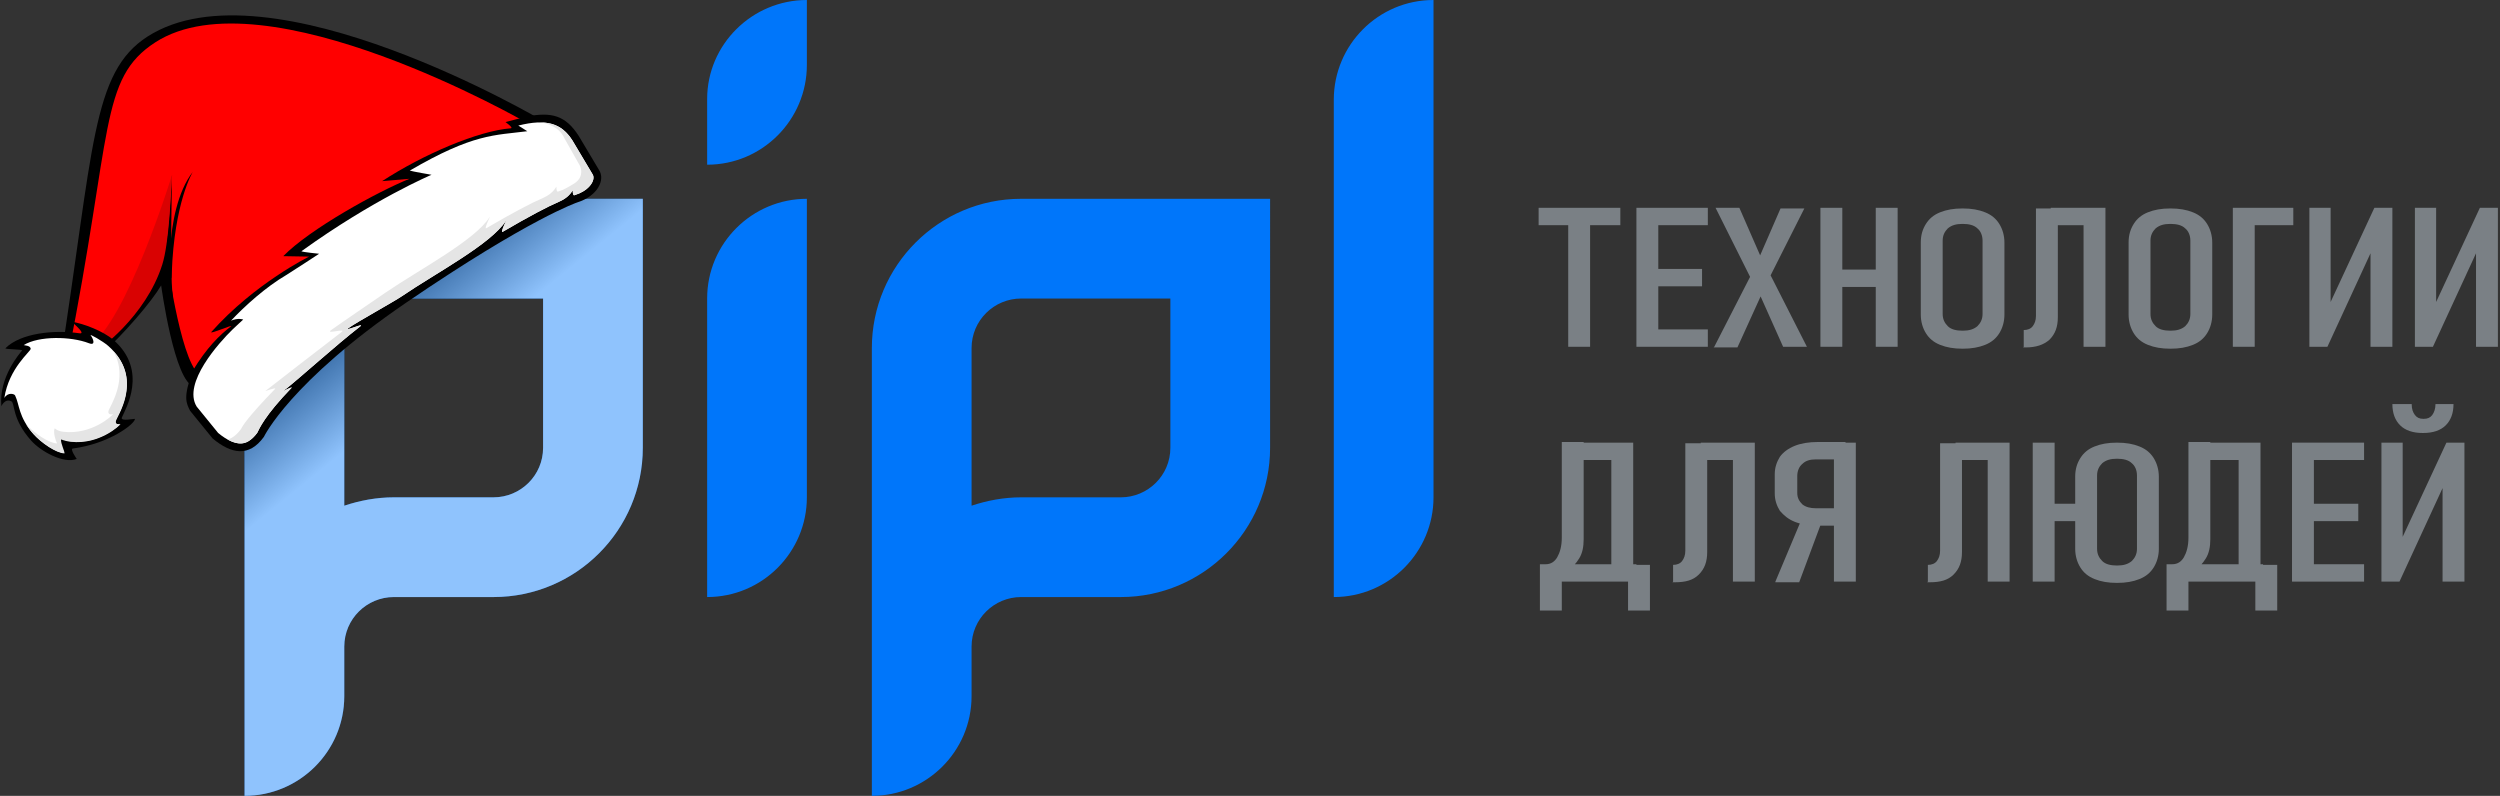 <?xml version="1.0" encoding="UTF-8"?>
<svg xmlns="http://www.w3.org/2000/svg" xmlns:xlink="http://www.w3.org/1999/xlink" viewBox="0 0 388.577 123.7">
  <rect x="0" y="0" width="388.577" height="123.7" fill="#333333" stroke="none"/>
  <defs>
    <style>
      .cls-1 {
        fill: #fff;
      }

      .cls-2 {
        fill: red;
      }

      .cls-3 {
        fill: #e5e5e5;
      }

      .cls-4 {
        isolation: isolate;
      }

      .cls-5 {
        fill: #d90202;
      }

      .cls-6 {
        fill: #7a8085;
      }

      .cls-7 {
        fill: #0076fa;
      }

      .cls-8 {
        fill: url(#_Безымянный_градиент_13);
        mix-blend-mode: multiply;
        opacity: .56;
      }
    </style>
    <linearGradient id="_Безымянный_градиент_13" data-name="Безымянный градиент 13" x1="82.872" y1="94.463" x2="38.205" y2="39.352" gradientUnits="userSpaceOnUse">
      <stop offset=".527" stop-color="#fff"/>
      <stop offset=".853" stop-color="#000"/>
    </linearGradient>
  </defs>
  <g class="cls-4">
    <g id="Logo">
      <path class="cls-7" d="M61.212,30.9c-12.8,0-23.2,10.4-23.2,23.2v69.6c8.5,0,15.5-6.9,15.5-15.5h0v-7.7c0-4.3,3.5-7.7,7.7-7.7h15.5c12.8,0,23.2-10.4,23.2-23.2V30.9h-38.7ZM84.412,69.6c0,4.3-3.5,7.7-7.7,7.7h-15.5c-2.7,0-5.3.5-7.7,1.3v-24.5h0c0-4.3,3.5-7.7,7.7-7.7h23.2v23.2h0ZM125.412,30.9v46.4h0c0,8.5-6.9,15.5-15.5,15.5v-46.4h0c0-8.6,7-15.5,15.5-15.5ZM125.412,0v10.1c0,8.5-6.9,15.5-15.5,15.5v-10.2c0-8.5,7-15.4,15.5-15.4ZM222.812,77.3h0c0,8.5-6.9,15.5-15.5,15.5V15.5h0c0-8.5,6.9-15.5,15.5-15.5v77.3ZM158.712,30.9c-12.8,0-23.2,10.4-23.2,23.2v69.6c8.5,0,15.5-6.9,15.5-15.5h0v-7.7c0-4.3,3.5-7.7,7.7-7.7h15.5c12.8,0,23.2-10.4,23.2-23.2V30.9h-38.7ZM181.912,69.6c0,4.3-3.5,7.7-7.7,7.7h-15.5c-2.7,0-5.3.5-7.7,1.3v-24.5c0-4.3,3.5-7.7,7.7-7.7h23.2v23.2h0Z"/>
      <g>
        <path class="cls-6" d="M239.15,35v-2.7h12.7v2.7h-12.7ZM243.75,53.9v-19.8h3.4v19.8h-3.4Z"/>
        <path class="cls-6" d="M254.35,53.9v-21.6h3.4v21.6h-3.4ZM256.05,35v-2.7h9.4v2.7h-9.4ZM256.05,44.5v-2.7h8.5v2.7h-8.5ZM256.05,53.9v-2.7h9.4v2.7h-9.4Z"/>
        <path class="cls-6" d="M266.45,53.9l6.3-12.3,4-9.2h3.7l-5.9,11.7-4.5,9.9h-3.7l.1-.1ZM277.15,53.9l-4.2-9.4-.6-.8-5.7-11.4h3.7l3.8,8.7.6.9,6.1,12h-3.7Z"/>
        <path class="cls-6" d="M282.95,53.9v-21.6h3.4v21.6h-3.4ZM285.25,44.6v-2.7h8v2.7h-8ZM291.55,53.9v-21.6h3.4v21.6h-3.4Z"/>
        <path class="cls-6" d="M305.05,54.2c-1.4,0-2.5-.2-3.5-.6-1-.4-1.7-1-2.2-1.8s-.8-1.8-.8-2.9v-11.2c0-1.2.3-2.1.8-2.9.5-.8,1.2-1.4,2.2-1.8,1-.4,2.1-.6,3.5-.6s2.5.2,3.5.6c1,.4,1.7,1,2.2,1.8s.8,1.8.8,2.9v11.2c0,1.1-.3,2.1-.8,2.9-.5.8-1.2,1.4-2.2,1.8-1,.4-2.1.6-3.5.6ZM305.05,51.4c1,0,1.7-.2,2.3-.7.5-.5.8-1.1.8-1.9v-11.4c0-.8-.3-1.5-.8-1.9-.5-.5-1.3-.7-2.3-.7s-1.7.2-2.3.7c-.5.5-.8,1.1-.8,1.9v11.4c0,.8.3,1.4.8,1.9s1.3.7,2.3.7Z"/>
        <path class="cls-6" d="M314.55,53.9v-2.6h0c.6,0,1.1-.2,1.4-.6.3-.4.5-.9.5-1.6v-16.7h3.4v16.9c0,1.5-.4,2.6-1.3,3.5-.9.8-2.1,1.2-3.7,1.2h-.4l.1-.1ZM318.75,35v-2.7h6.7v2.7h-6.7ZM323.85,53.9v-21.6h3.4v21.6h-3.4Z"/>
        <path class="cls-6" d="M337.35,54.2c-1.4,0-2.5-.2-3.5-.6-1-.4-1.7-1-2.2-1.8s-.8-1.8-.8-2.9v-11.2c0-1.2.3-2.1.8-2.9.5-.8,1.2-1.4,2.2-1.8,1-.4,2.1-.6,3.5-.6s2.5.2,3.5.6c1,.4,1.7,1,2.2,1.8s.8,1.8.8,2.9v11.2c0,1.1-.3,2.1-.8,2.9-.5.8-1.2,1.4-2.2,1.8-1,.4-2.1.6-3.5.6ZM337.35,51.4c1,0,1.7-.2,2.3-.7.5-.5.8-1.1.8-1.9v-11.4c0-.8-.3-1.5-.8-1.9-.5-.5-1.3-.7-2.3-.7s-1.7.2-2.3.7c-.5.5-.8,1.1-.8,1.9v11.4c0,.8.3,1.4.8,1.9s1.3.7,2.3.7Z"/>
        <path class="cls-6" d="M347.05,53.9v-21.6h3.4v21.6h-3.4ZM349.35,35v-2.7h7.1v2.7h-7.1Z"/>
        <path class="cls-6" d="M371.75,53.9h-3.3v-15.8l.4.4-7.1,15.4h-2.8v-21.6h3.3v15.9l-.4-.4,7.2-15.5h2.8v21.6h-.1Z"/>
        <path class="cls-6" d="M388.15,53.9h-3.3v-15.8l.4.4-7.1,15.4h-2.8v-21.6h3.3v15.9l-.4-.4,7.2-15.5h2.8v21.6h-.1Z"/>
        <path class="cls-6" d="M239.35,90.4v-2.7h15v2.7h-15ZM239.35,94.9v-7.1h3.4v7.1h-3.4ZM239.85,89.5v-1.8h.4c.8,0,1.4-.4,1.8-1.1.4-.7.7-1.7.7-3v-14.9h3.4v15.1c0,1.2-.2,2.2-.7,3s-1.1,1.5-1.9,1.9c-.8.4-1.8.7-3,.7h-.8l.1.1ZM245.05,71.5v-2.7h6.8v2.7h-6.8ZM250.45,90.4v-21.6h3.4v21.6h-3.4ZM253.05,94.9v-7.1h3.4v7.1h-3.4Z"/>
        <path class="cls-6" d="M260.05,90.4v-2.6h0c.6,0,1.1-.2,1.4-.6s.5-.9.5-1.6v-16.7h3.4v16.9c0,1.5-.4,2.6-1.3,3.5s-2.1,1.2-3.7,1.2h-.4l.1-.1ZM264.35,71.5v-2.7h6.7v2.7h-6.7ZM269.35,90.4v-21.6h3.4v21.6h-3.4Z"/>
        <path class="cls-6" d="M275.95,90.4l4.2-10,3,.7-3.5,9.4h-3.7v-.1ZM282.55,81.7c-1.4,0-2.6-.2-3.6-.6s-1.7-1-2.3-1.7c-.5-.8-.8-1.7-.8-2.7v-3c0-1,.3-1.9.8-2.7.5-.7,1.3-1.3,2.3-1.7s2.2-.6,3.6-.6h4.3v2.7h-4.6c-.9,0-1.6.2-2.1.7-.5.4-.8,1.1-.8,1.9v2.6c0,.8.3,1.3.8,1.8.5.4,1.2.6,2.1.6h4.6v2.7s-4.3,0-4.3,0ZM285.05,90.4v-21.6h3.4v21.6h-3.4Z"/>
        <path class="cls-6" d="M299.65,90.4v-2.6h0c.6,0,1.1-.2,1.4-.6s.5-.9.5-1.6v-16.7h3.4v16.9c0,1.5-.4,2.6-1.3,3.5s-2.1,1.2-3.7,1.2h-.4l.1-.1ZM303.95,71.5v-2.7h6.7v2.7h-6.7ZM308.95,90.4v-21.6h3.4v21.6h-3.4Z"/>
        <path class="cls-6" d="M319.35,68.8v21.6h-3.4v-21.6h3.4ZM317.75,81v-2.7h7.8v2.7h-7.8ZM329.05,90.6c-1.4,0-2.5-.2-3.5-.6s-1.7-1-2.2-1.8-.8-1.8-.8-2.9v-11.2c0-1.2.3-2.1.8-2.9s1.2-1.4,2.2-1.8,2.1-.6,3.5-.6,2.5.2,3.5.6,1.7,1,2.2,1.8.8,1.8.8,2.9v11.2c0,1.1-.3,2.1-.8,2.9s-1.2,1.4-2.2,1.8-2.1.6-3.5.6ZM329.05,87.9c1,0,1.7-.2,2.3-.7.5-.5.8-1.1.8-1.9v-11.4c0-.8-.3-1.5-.8-1.9-.5-.5-1.3-.7-2.3-.7s-1.7.2-2.3.7c-.5.5-.8,1.1-.8,1.9v11.4c0,.8.3,1.4.8,1.9s1.3.7,2.3.7Z"/>
        <path class="cls-6" d="M336.75,90.4v-2.7h15v2.7h-15ZM336.75,94.9v-7.1h3.4v7.1h-3.4ZM337.25,89.5v-1.8h.4c.8,0,1.4-.4,1.8-1.1s.7-1.7.7-3v-14.9h3.4v15.1c0,1.2-.2,2.2-.7,3s-1.1,1.5-1.9,1.9-1.8.7-3,.7h-.8l.1.1ZM342.45,71.5v-2.7h6.8v2.7h-6.8ZM347.95,90.4v-21.6h3.4v21.6h-3.4ZM350.55,94.9v-7.1h3.4v7.1h-3.4Z"/>
        <path class="cls-6" d="M356.25,90.4v-21.6h3.4v21.6h-3.4ZM358.05,71.5v-2.7h9.4v2.7h-9.4ZM358.05,81v-2.7h8.5v2.7h-8.5ZM358.05,90.4v-2.7h9.4v2.7h-9.4Z"/>
        <path class="cls-6" d="M382.95,90.4h-3.3v-15.8l.4.4-7.1,15.4h-2.8v-21.6h3.3v15.9l-.4-.4,7.2-15.5h2.8v21.6h-.1ZM378.35,62.8h3c0,1.4-.4,2.5-1.2,3.3-.8.8-2,1.2-3.5,1.2h-.1c-1.5,0-2.7-.4-3.5-1.2-.8-.8-1.2-1.9-1.2-3.3h3c0,.8.2,1.3.5,1.7s.7.6,1.3.6h.1c.6,0,1-.2,1.3-.6s.5-1,.5-1.7h-.2Z"/>
      </g>
      <path class="cls-8" d="M61.212,30.9c-12.8,0-23.2,10.4-23.2,23.2v69.6c8.5,0,15.5-6.9,15.5-15.5v-7.7c0-4.3,3.5-7.7,7.7-7.7h15.5c12.8,0,23.2-10.4,23.2-23.2V30.9h-38.7ZM84.412,69.6c0,4.3-3.5,7.7-7.7,7.7h-15.5c-2.7,0-5.3.5-7.7,1.3v-24.5c0-4.3,3.5-7.7,7.7-7.7h23.2v23.2Z"/>
      <g>
        <g>
          <path d="M84.415,18.798S41.807-6.417,22.944,5.671c-8.741,5.602-8.358,17.428-13.629,51.031-1.152,7.344,12.757-7.259,15.734-12.343,0,0,2.055,15.192,5.152,15.723,5.785.99,60.107-36.922,54.214-41.284Z"/>
          <path class="cls-2" d="M81.828,19.052S41.13-4.396,24.137,6.582c-8.72,5.634-6.623,13.969-13.59,48.916-1.453,7.29,12.505-9.562,15.482-14.647,0,0,2.333,17.036,5.43,17.566,5.786.991,56.263-35.004,50.369-39.366Z"/>
          <path d="M23.471,44.581c2.567-4.827,2.656-8.015,3.268-17.386,0,0-.342,15.122.083,18.493.425,3.371-.889-2.934-1.617-2.509s-1.996,1.893-1.734,1.401Z"/>
          <path class="cls-5" d="M26.738,27.196s-7.119,23.143-13.046,26.704c0,0,.942.387,1.196.604.192.165,7.79-5.271,10.338-13.392,1.054-3.36,1.295-10.564,1.513-13.916Z"/>
          <path d="M29.976,26.698s-2.896,4.665-3.283,15.82c-.14,4.037-1.558-9.553,3.283-15.82Z"/>
        </g>
        <g>
          <path d="M29.543,63.847c-.59-1.206-1.132-2.042.424-6.24,2.149-3.543,4.168-5.54,5.925-6.874.569-.432-3.453,1.326-3.035.857,6.735-7.559,15.184-11.705,15.184-11.705l-4.014-.071c4.112-4.215,14.627-10.011,19.614-12.024l-4.252.366c6.438-4.191,14.945-7.819,19.994-8.214.505-.039-.81-.966-.81-.966l3.34-.878c3.841-.719,5.996-.171,8.061,3.065l3.121,5.238c1.045,1.574-.251,4.092-3.359,5.056,0,0-7.407,2.479-26.571,15.562-18.103,12.36-22.146,20.876-22.146,20.876-2.322,3.214-5.087,2.659-7.97.26l-3.506-4.309Z"/>
          <path class="cls-1" d="M38.619,68.575c.468-.273.928-.713,1.369-1.308.31-.607,1.093-2.6,5.317-6.971.297-.308-1.284.499-1.284.499,2.719-2.146,8.189-7.139,11.962-10.054.899-.695-2.764.946-1.768.219,1.153-.841,6.983-4.054,8.273-4.935,5.167-3.527,13.869-8.094,16.134-11.694.297-.472-.957,1.974-.492,1.702,4.127-2.411,6.973-3.918,8.803-4.698,1.751-.746,2.086-1.921,2.088-1.709.007.937.279.707.334.689l.026-.008c.443-.137.853-.316,1.22-.53.853-.499,1.456-1.196,1.611-1.866.076-.328.037-.612-.118-.845l-.031-.05-3.111-5.222c-1.66-2.597-4.023-3.39-8.391-2.278l1.397.88c-5.082.646-8.379.35-18.263,6.117.269.118,3.379.654,3.379.654,0,0-9.038,3.815-20.227,11.885.157.133,2.752.39,2.752.39,0,0-4.5,2.954-5.123,3.318-3.107,1.815-6.481,4.832-8.568,7.085,1.08-.457,1.838-.215,1.892-.171,0,0-1.12,1.017-1.688,1.57-1.994,1.94-7.775,8.308-5.546,11.947l3.346,4.112c2.858,2.339,4.243,1.544,4.706,1.274l.005-.003Z"/>
          <path class="cls-3" d="M35.36,68.31c1.892,1.053,2.878.488,3.254.268l.006-.004c.468-.273.926-.714,1.367-1.309.31-.605,1.094-2.599,5.317-6.97.297-.308-1.286.5-1.286.5,2.721-2.147,8.189-7.14,11.963-10.056.898-.695-2.765.946-1.768.219,1.153-.841,6.981-4.054,8.272-4.933,5.167-3.529,13.87-8.095,16.134-11.695.296-.471-.957,1.975-.491,1.703,4.128-2.411,6.972-3.917,8.802-4.697,1.752-.747,2.086-1.921,2.089-1.711.006.936.277.708.333.689l.027-.007c.443-.139.852-.317,1.218-.53.854-.499,1.456-1.196,1.611-1.866.079-.328.038-.613-.117-.844l-.032-.051-3.109-5.222c-1.147-1.791-2.625-2.723-4.866-2.766.795.171,2.722.486,3.661,2.492l2.409,4.272h0c.297.697.192,1.278.077,1.593-.349.953-1.313,1.329-2.167,1.828-.366.214-.777.393-1.218.53l-.027.007c-.056.019-.327.247-.335-.688-.001-.211-.337.964-2.087,1.71-1.83.78-4.675,2.285-8.802,4.697-.468.273.787-2.174.491-1.703-2.265,3.601-10.968,8.167-16.134,11.695-1.29.879-7.333,5.008-8.486,5.849-.995.726,2.519-.387,1.62.308-3.774,2.916-9.13,7.018-11.848,9.164,0,0,1.813-.635,1.516-.328-4.225,4.372-4.989,5.641-5.302,6.247-.439.594-.898,1.035-1.368,1.309l-.004.002c-.143.084-.378.221-.72.295Z"/>
        </g>
        <g>
          <path d="M18.944,64.884c.526-1.237,4.157-7.255-1.285-12.025-1.594-1.397-4.659-2.548-6.426-2.844-.209-.035,2.317,1.966,1.114,1.788-3.908-.576-9.168-.032-11.496,2.319-.198.199,2.762.145,2.578.365-.255.306-3.655,4.122-3.217,8.651,0,0,.548-1.268,1.552-.761.597.301.012,2.665,3.088,6.117,1.491,1.673,5.035,3.632,7.076,2.843,0,0-1.098-1.56-.616-1.622,5.605-.728,9.632-3.792,9.669-4.603.004-.085-2.328.459-2.037-.227Z"/>
          <path class="cls-1" d="M18.666,65.875c-.197.117-.827.129-.728-.435.125-.713,4.579-6.673-1.125-11.686-.793-.698-2.99-1.955-2.709-1.613.303.37.903,1.666-.294,1.202-2.808-1.09-7.804-1.149-10.123.291.03.063,1.081.036,1.078.596-.002.396-3.381,2.987-4.093,7.625.552-.927,1.547-.652,1.675-.386.706,1.465.517,3.319,2.791,5.902,1.212,1.377,3.529,2.984,4.788,3.01.03-.337-.74-1.166-.39-2.272.071-.225.195.329,1.39.474,4.423.537,7.672-2.502,7.741-2.707Z"/>
          <path class="cls-3" d="M4.03,65.908c.3.497.685,1.027,1.188,1.59,1.222,1.365,3.551,2.958,4.81,2.974.026-.337-.571-1.47-.55-2.149.003-.095.34.208,1.537.342,4.427.506,7.654-2.556,7.722-2.761-.196.117-.828.133-.731-.431.113-.677,4.074-6.087-.381-10.879,2.496,4.343-.674,8.721-.774,9.326-.096.564.533.548.732.43-.068.206-3.297,3.268-7.724,2.763-1.195-.136-1.318-.688-1.392-.464-.211.634.229,2.004.407,2.27-1.258-.017-3.589-1.608-4.81-2.975-.01-.013-.023-.025-.033-.037Z"/>
        </g>
      </g>
    </g>
  </g>
</svg>